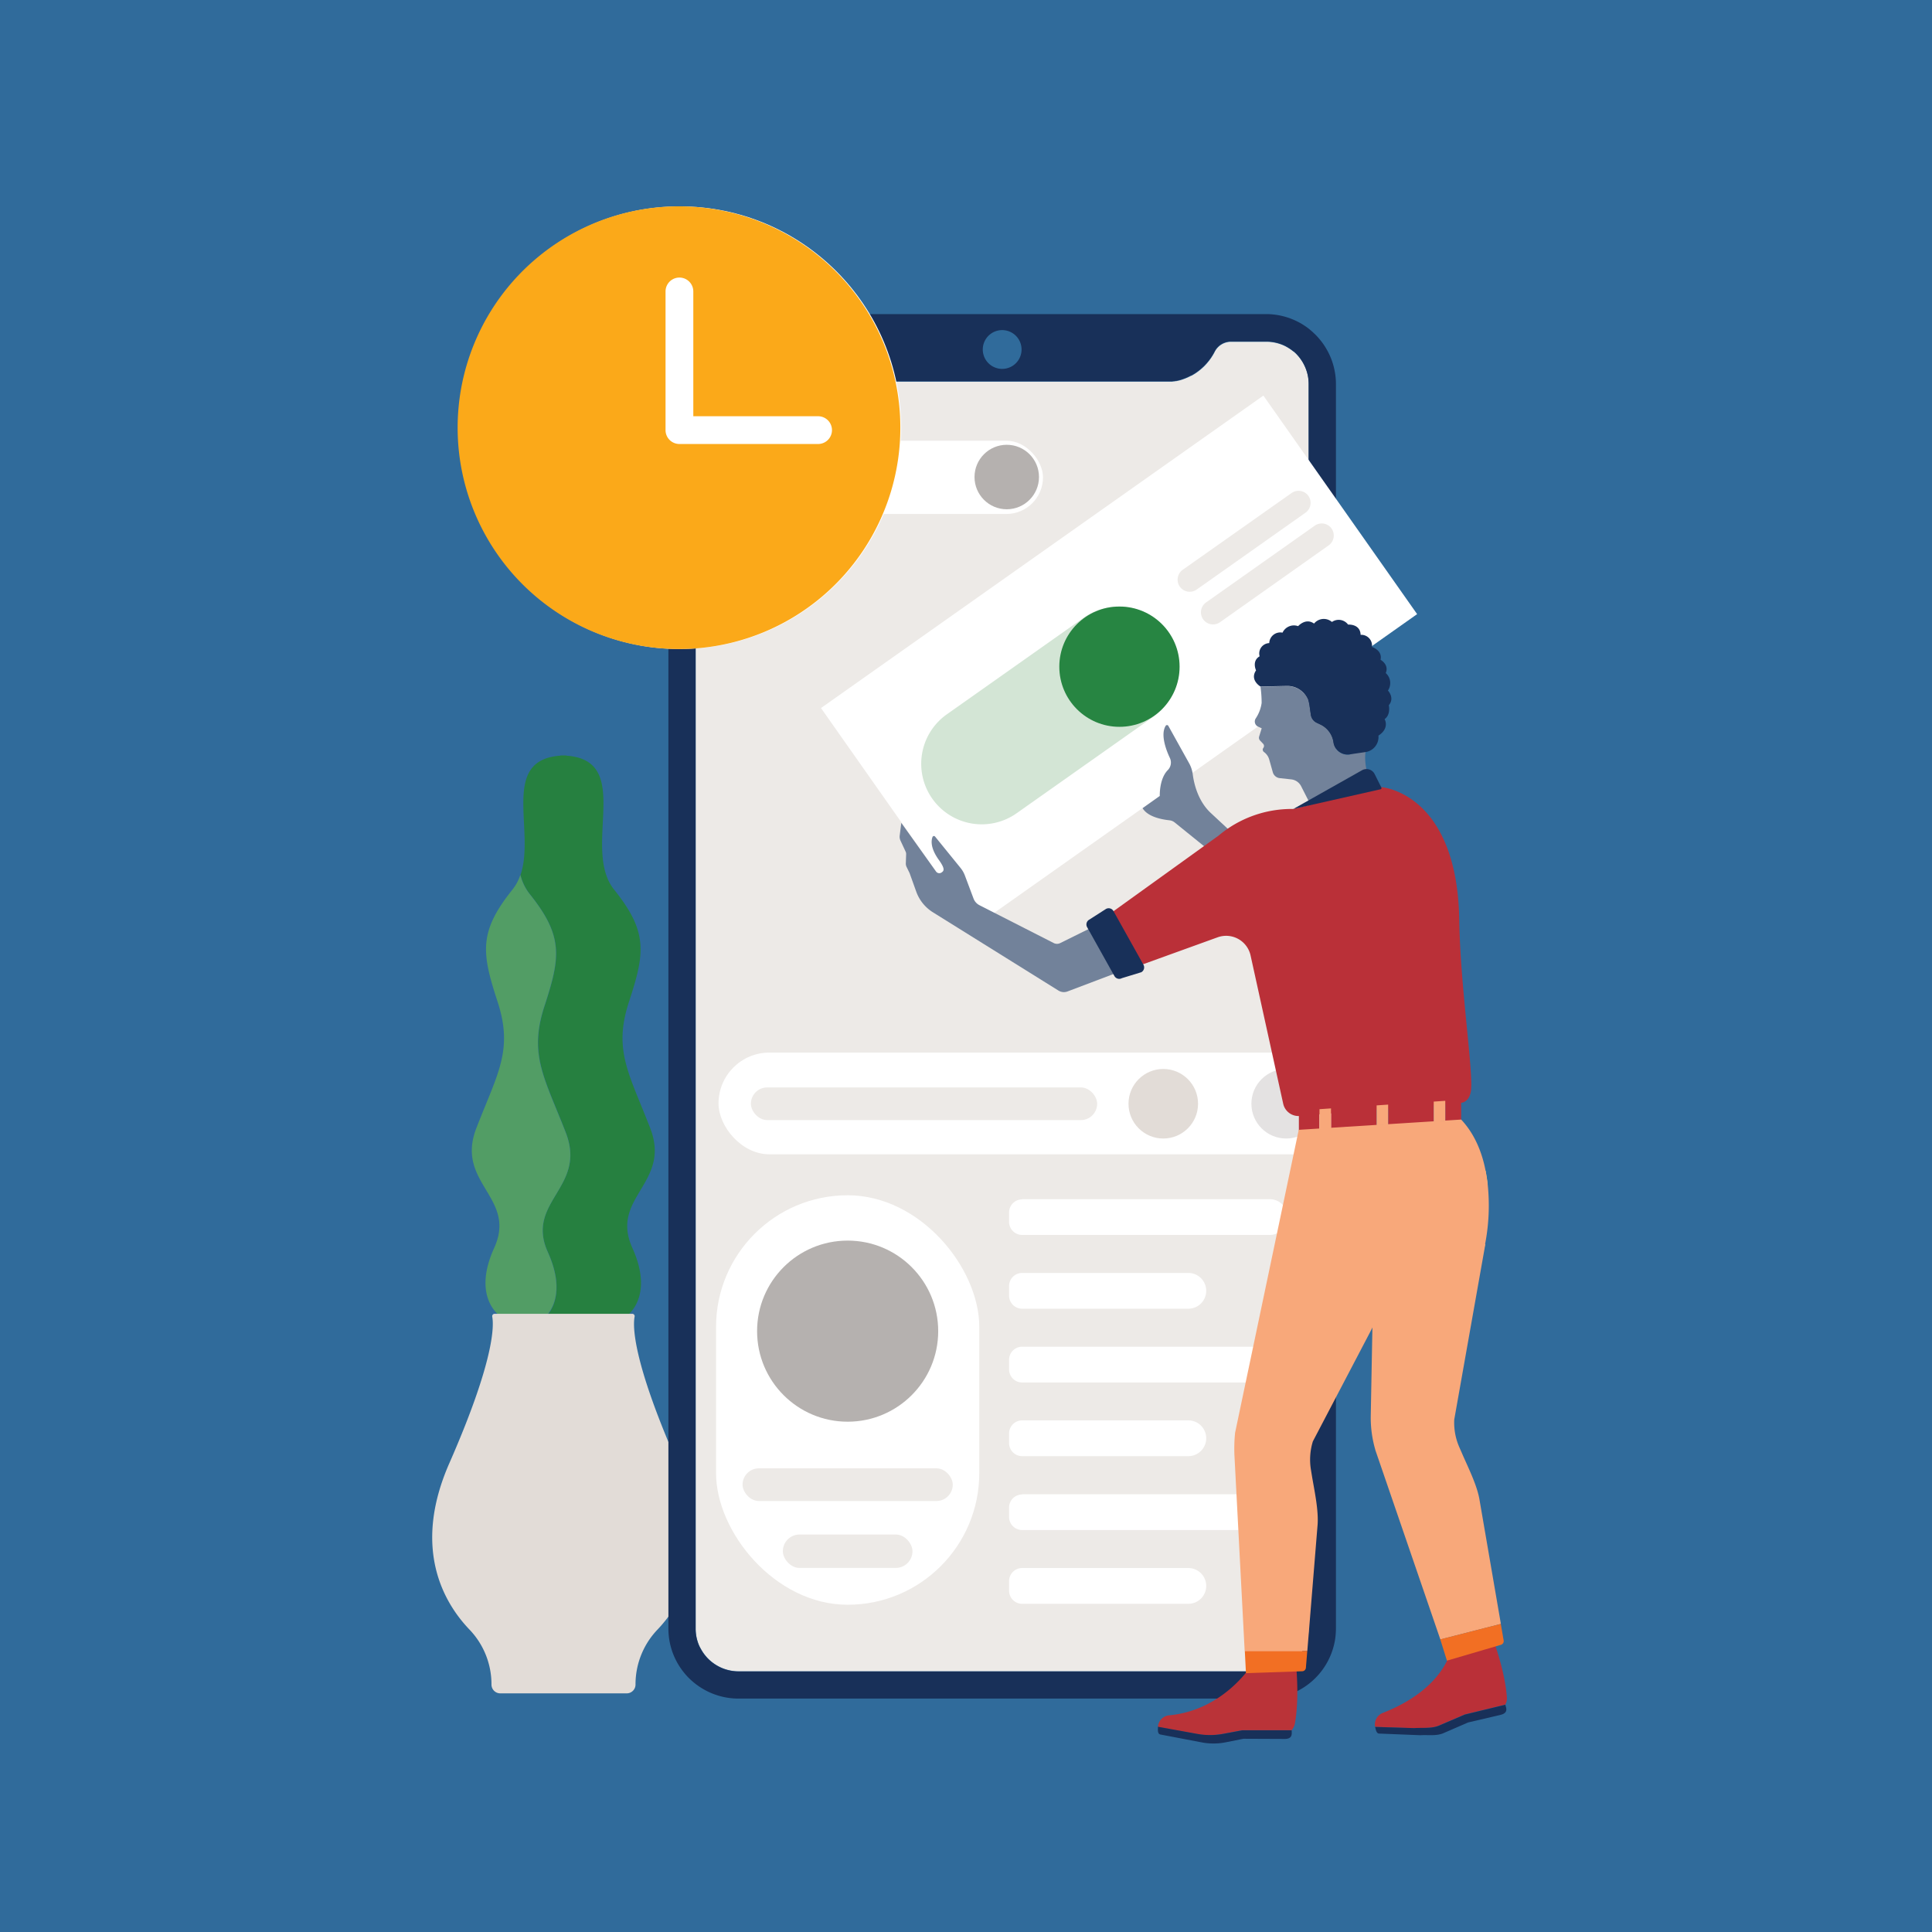 <?xml version="1.0" encoding="UTF-8"?> <svg xmlns="http://www.w3.org/2000/svg" viewBox="0 0 540 540"><defs><style>.cls-1{fill:#306b9b;}.cls-2{fill:#268040;}.cls-3{fill:#529d65;}.cls-4{fill:#e2dcd7;}.cls-5{fill:none;}.cls-6{fill:#183059;}.cls-7{fill:#edeae7;}.cls-8{fill:#fff;}.cls-9{fill:#e4e2e2;}.cls-10{fill:#b5b1af;}.cls-11{fill:#d3e5d5;}.cls-12{fill:#72829a;}.cls-13{fill:#ba3038;}.cls-14{fill:#278542;}.cls-15{fill:#ba3338;}.cls-16{fill:#faa919;}.cls-17{fill:#f8a87a;}.cls-18{fill:#fccc75;}.cls-19{fill:#f26f23;}.cls-20{fill:#fba919;}</style></defs><g id="BG"><rect class="cls-1" width="540" height="540"></rect></g><g id="Illos"><path class="cls-2" d="M181.75,315.36c-5.94-15.39-10.4-21.76-5.94-35.38s5.35-19.46-4.16-31.32c-9.25-11.54,5.7-36.15-13.37-37.45v-.06l-.81,0-.82,0v.06c-17,1.16-6.93,20.9-11.16,33.33a13.92,13.92,0,0,0,2.58,5.33c9.5,11.85,8.61,17.69,4.15,31.32s0,20,5.95,35.38-11.44,19.29-5,33.44c4.41,9.78,1.8,15.26-.23,17.7l4.58-.13,17.3.5s8.32-5.13,1.93-19.28S187.69,330.75,181.75,315.36Z"></path><path class="cls-3" d="M153.12,350c-6.39-14.15,11-18.05,5-33.44s-10.4-21.76-5.95-35.38,5.35-19.47-4.15-31.32a13.92,13.92,0,0,1-2.58-5.33,13.24,13.24,0,0,1-2.21,4.12c-9.5,11.86-8.61,17.69-4.16,31.32s0,20-5.94,35.38,11.44,19.29,5,33.44,1.93,19.28,1.93,19.28l12.73-.37C154.92,365.27,157.53,359.79,153.12,350Z"></path><path class="cls-4" d="M189.38,409c-12.68-28.86-12.51-38.45-12-41a.67.67,0,0,0-.66-.79H138.24a.67.67,0,0,0-.66.79c.49,2.55.66,12.14-12,41-10.55,24-1.33,39.22,5.67,46.5a22.11,22.11,0,0,1,6.12,15.34h0a2.46,2.46,0,0,0,2.46,2.46h35.34a2.46,2.46,0,0,0,2.46-2.46h0a22.11,22.11,0,0,1,6.12-15.34C190.72,448.17,199.94,433,189.38,409Z"></path><path class="cls-5" d="M361.23,98l0,0,0,0Z"></path><path class="cls-5" d="M361.49,98.18l.07,0Z"></path><path class="cls-6" d="M330.47,106l-.38.12Z"></path><path class="cls-6" d="M326.67,106.76l-.43,0Z"></path><path class="cls-6" d="M234.8,106.81l-.62,0Z"></path><path class="cls-6" d="M234,106.78l-.42,0Z"></path><path class="cls-6" d="M326,106.79l-.63,0Z"></path><path class="cls-6" d="M327.29,106.7l-.39,0Z"></path><path class="cls-6" d="M328.55,106.49l-.42.08Z"></path><path class="cls-6" d="M329.32,106.32l-.59.14Z"></path><path class="cls-6" d="M327.91,106.61l-.39.06Z"></path><path class="cls-6" d="M233.32,106.74l-.39,0Z"></path><path class="cls-6" d="M229,105.69l-.35-.15Z"></path><path class="cls-6" d="M228.41,105.46l-.38-.18Z"></path><path class="cls-6" d="M229.53,105.9l-.35-.13Z"></path><path class="cls-6" d="M227.87,105.21l-.52-.27Z"></path><path class="cls-6" d="M232.69,106.67l-.38-.06Z"></path><path class="cls-6" d="M232.08,106.57l-.41-.08Z"></path><path class="cls-6" d="M230.12,106.1l-.37-.12Z"></path><path class="cls-6" d="M231.49,106.46l-.59-.14Z"></path><path class="cls-6" d="M230.83,106.3l-.51-.14Z"></path><path class="cls-6" d="M332.19,105.28l-.38.18Z"></path><path class="cls-6" d="M337.58,101.07l-.24.29Z"></path><path class="cls-6" d="M338.41,100l-.34.47Z"></path><path class="cls-6" d="M338,100.56c-.09.12-.18.24-.28.35C337.81,100.8,337.9,100.68,338,100.56Z"></path><path class="cls-6" d="M331,105.77l-.35.13Z"></path><path class="cls-6" d="M337.19,101.53l-.25.27Z"></path><path class="cls-6" d="M339.05,99c-.07.11-.13.22-.2.32C338.92,99.2,339,99.09,339.05,99Z"></path><path class="cls-6" d="M339.34,98.46l-.18.32Z"></path><path class="cls-6" d="M338.74,99.48l-.24.37Z"></path><path class="cls-6" d="M336.37,102.38l-.33.31Z"></path><path class="cls-6" d="M336.78,102l-.26.27Z"></path><path class="cls-6" d="M227.26,104.89l-.42-.24Z"></path><path class="cls-6" d="M333.38,104.65l-.42.24Z"></path><path class="cls-6" d="M332.87,104.94l-.53.27Z"></path><path class="cls-6" d="M335.94,102.78l-.44.39Z"></path><path class="cls-6" d="M331.61,105.54l-.35.15Z"></path><path class="cls-6" d="M334.87,103.66l-.3.22Z"></path><path class="cls-6" d="M333.89,104.34l-.33.2Z"></path><path class="cls-6" d="M335.38,103.26l-.34.27Z"></path><path class="cls-6" d="M334.38,104l-.3.21Z"></path><path class="cls-6" d="M329.9,106.16l-.52.14Z"></path><path class="cls-6" d="M223.28,101.8c-.08-.09-.17-.17-.25-.27C223.11,101.63,223.2,101.71,223.28,101.8Z"></path><path class="cls-6" d="M225.18,103.53l-.34-.27Z"></path><path class="cls-6" d="M221.72,99.85l-.24-.37Z"></path><path class="cls-6" d="M224.18,102.69l-.33-.31Z"></path><path class="cls-6" d="M224.72,103.17l-.44-.39Z"></path><path class="cls-6" d="M222.88,101.36l-.24-.29Z"></path><path class="cls-6" d="M221.37,99.3c-.07-.1-.13-.21-.2-.32C221.24,99.09,221.3,99.2,221.37,99.3Z"></path><path class="cls-6" d="M222.15,100.45c-.12-.16-.24-.31-.35-.47C221.91,100.14,222,100.29,222.15,100.45Z"></path><path class="cls-6" d="M221.06,98.78l-.18-.32Z"></path><path class="cls-6" d="M222.5,100.91l-.27-.35Z"></path><path class="cls-6" d="M223.7,102.24l-.26-.27Z"></path><path class="cls-6" d="M225.65,103.88l-.3-.22Z"></path><path class="cls-6" d="M226.66,104.54l-.33-.2Z"></path><path class="cls-6" d="M226.14,104.22l-.3-.21Z"></path><path class="cls-7" d="M365.56,105a12.36,12.36,0,0,0-1.37-3.59c-.14-.24-.29-.47-.44-.7a11.67,11.67,0,0,0-1-1.3l-.44-.48-.42-.39-.31-.28-.07,0-.26-.21,0,0a11.9,11.9,0,0,0-1-.7l-.34-.21-.35-.2c-.26-.14-.53-.28-.81-.4a12,12,0,0,0-4.91-1h-9.74a5.11,5.11,0,0,0-4.56,2.76l-.06.11-.1.2-.18.32a2,2,0,0,0-.11.2c-.07.11-.13.22-.2.32l-.11.18-.24.37-.09.13-.34.47a.76.76,0,0,1-.08.11c-.09.12-.18.24-.28.35s-.09.11-.13.16l-.24.29-.15.17-.25.27-.16.17-.26.27-.15.14-.33.31-.1.09-.44.39-.12.09-.34.27-.17.13-.3.22-.19.13-.3.21-.19.12-.33.2-.18.11-.42.24-.09,0-.53.27-.15.07-.38.18-.2.08-.35.15-.22.08-.35.13-.22.08-.38.12-.19.06-.52.14-.06,0-.59.14-.18,0-.42.08-.22,0-.39.06-.23,0-.39,0-.23,0-.43,0H326l-.63,0H234.8l-.62,0H234l-.42,0-.23,0-.39,0-.24,0-.38-.06-.23,0-.41-.08-.18,0-.59-.14-.07,0-.51-.14-.2-.06-.37-.12-.22-.08-.35-.13-.22-.08-.35-.15-.2-.08-.38-.18-.16-.07-.52-.27-.09,0-.42-.24-.18-.11-.33-.2-.19-.12-.3-.21-.19-.13-.3-.22-.17-.13-.34-.27-.12-.09-.44-.39-.1-.09-.33-.31-.15-.14-.26-.27-.16-.17c-.08-.09-.17-.17-.25-.27l-.15-.17-.24-.29-.14-.16-.27-.35a.76.76,0,0,1-.08-.11c-.12-.16-.24-.31-.35-.47a.57.57,0,0,0-.08-.13l-.24-.37-.11-.18c-.07-.1-.13-.21-.2-.32l-.11-.2-.18-.32a1.28,1.28,0,0,0-.11-.2.54.54,0,0,0-.05-.11,5.11,5.11,0,0,0-4.57-2.76h-9.74a12,12,0,0,0-8.88,3.93l-.37.44a10.87,10.87,0,0,0-1,1.41c-.1.16-.2.33-.29.5a10.17,10.17,0,0,0-.51,1c-.07.18-.15.36-.21.54a12,12,0,0,0-.73,4.13V455.18a11.87,11.87,0,0,0,.94,4.67,10.17,10.17,0,0,0,.51,1c.09.17.19.34.29.5a10.87,10.87,0,0,0,1,1.41l.37.44a12.14,12.14,0,0,0,4.43,3.07,11.47,11.47,0,0,0,1.29.43,11.81,11.81,0,0,0,3.16.43H353.8a12.05,12.05,0,0,0,3.32-.47,9,9,0,0,0,.92-.31,12,12,0,0,0,7.52-8.8c0-.2.07-.39.1-.59a12.32,12.32,0,0,0,.14-1.83V107.39A12,12,0,0,0,365.56,105Z"></path><path class="cls-6" d="M361.56,98.23l.31.28Z"></path><path class="cls-6" d="M361.21,98a11.9,11.9,0,0,0-1-.7l-.34-.21.34.21A11.9,11.9,0,0,1,361.21,98Z"></path><path class="cls-6" d="M361.23,98h0l.26.21Z"></path><path class="cls-6" d="M373,103.45h0a19.18,19.18,0,0,0-2.24-5.88c-.24-.42-.48-.8-.71-1.15a20.9,20.9,0,0,0-1.66-2.12c-.25-.28-.49-.53-.73-.77l-.68-.65c-.31-.28-.65-.57-1-.87a19.2,19.2,0,0,0-1.66-1.18c-.4-.26-.77-.48-1.13-.67s-.84-.44-1.32-.65a19.48,19.48,0,0,0-8-1.72H206.41a19.63,19.63,0,0,0-14.5,6.42c-.21.23-.42.47-.61.71a19.58,19.58,0,0,0-1.64,2.3c-.16.27-.32.54-.47.82-.3.56-.58,1.13-.83,1.72-.12.29-.24.59-.35.89a19.53,19.53,0,0,0-1.19,6.74V455.18a19.55,19.55,0,0,0,1.54,7.63c.25.58.53,1.16.83,1.72.15.28.31.55.47.82a20.45,20.45,0,0,0,1.64,2.3c.19.24.4.48.61.71a19.8,19.8,0,0,0,7.23,5,22,22,0,0,0,2.12.71,19.49,19.49,0,0,0,5.15.69H353.8a19.57,19.57,0,0,0,5.43-.77c.51-.15,1-.31,1.5-.5A19.62,19.62,0,0,0,373,459.12q.11-.48.18-1a21.12,21.12,0,0,0,.22-3V107.39A19.22,19.22,0,0,0,373,103.45Zm-97.8-8.06a5.42,5.42,0,0,1,9.82,0,5.53,5.53,0,0,1,.51,2.3,5.42,5.42,0,1,1-10.33-2.3Zm90.6,359.79a12.32,12.32,0,0,1-.14,1.83c0,.2-.06.39-.1.59a12,12,0,0,1-7.52,8.8,9,9,0,0,1-.92.31,12.05,12.05,0,0,1-3.32.47H206.41a11.81,11.81,0,0,1-3.16-.43,11.47,11.47,0,0,1-1.29-.43,12.14,12.14,0,0,1-4.43-3.07l-.37-.44a10.87,10.87,0,0,1-1-1.41c-.1-.16-.2-.33-.29-.5a10.17,10.17,0,0,1-.51-1,11.87,11.87,0,0,1-.94-4.67V107.39a12,12,0,0,1,.73-4.13c.06-.18.14-.36.21-.54a10.17,10.17,0,0,1,.51-1c.09-.17.19-.34.29-.5a10.87,10.87,0,0,1,1-1.41l.37-.44a12,12,0,0,1,8.88-3.93h9.74a5.11,5.11,0,0,1,4.57,2.76.54.54,0,0,1,.05.11,1.28,1.28,0,0,1,.11.2l.18.32.11.2c.07.11.13.22.2.32l.11.18.24.37a.57.57,0,0,1,.08.13c.11.16.23.31.35.47a.76.76,0,0,0,.08.11l.27.35.14.16.24.29.15.17c.08.1.17.18.25.27l.16.17.26.27.15.14.33.31.1.09.44.39.12.09.34.27.17.13.3.22.19.13.3.21.19.12.33.2.18.11.42.24.09,0,.52.27.16.07.38.18.2.08.35.15.22.08.35.13.22.08.37.12.2.06.51.14.07,0,.59.14.18,0,.41.08.23,0,.38.06.24,0,.39,0,.23,0,.42,0h.21l.62,0h90.61l.63,0h.2l.43,0,.23,0,.39,0,.23,0,.39-.06.22,0,.42-.08.18,0,.59-.14.06,0,.52-.14.19-.06.38-.12.22-.08.35-.13.22-.08.35-.15.2-.08.38-.18.15-.07.53-.27.09,0,.42-.24.18-.11.33-.2.19-.12.3-.21.19-.13.3-.22.17-.13.34-.27.12-.09.44-.39.1-.09.33-.31.15-.14.26-.27.16-.17.25-.27.15-.17.24-.29s.09-.1.13-.16.19-.23.28-.35a.76.76,0,0,0,.08-.11l.34-.47.09-.13.24-.37.11-.18c.07-.1.13-.21.2-.32a2,2,0,0,1,.11-.2l.18-.32.1-.2.06-.11a5.11,5.11,0,0,1,4.56-2.76h9.74a12,12,0,0,1,4.91,1c.28.12.55.26.81.4l.35.2.34.21a11.9,11.9,0,0,1,1,.7l0,0h0l.26.21.07,0,.31.28.42.39.44.48a11.67,11.67,0,0,1,1,1.3c.15.23.3.46.44.7a12.36,12.36,0,0,1,1.37,3.59,12,12,0,0,1,.24,2.42Z"></path><path class="cls-6" d="M335,103.53l-.17.13Z"></path><path class="cls-6" d="M334.57,103.88l-.19.13Z"></path><path class="cls-6" d="M333,104.89l-.09,0Z"></path><path class="cls-6" d="M333.56,104.54l-.18.11Z"></path><path class="cls-6" d="M334.08,104.22l-.19.12Z"></path><path class="cls-6" d="M221.48,99.48l-.11-.18Z"></path><path class="cls-6" d="M221.17,99l-.11-.2Z"></path><path class="cls-6" d="M338.85,99.3l-.11.18Z"></path><path class="cls-6" d="M338.5,99.85l-.09.13Z"></path><path class="cls-6" d="M336.94,101.8l-.16.17Z"></path><path class="cls-6" d="M337.34,101.36l-.15.17Z"></path><path class="cls-6" d="M337.71,100.91c0,.06-.09.11-.13.16S337.67,101,337.71,100.91Z"></path><path class="cls-6" d="M338.07,100.45a.76.76,0,0,1-.08.11A.76.76,0,0,0,338.07,100.45Z"></path><path class="cls-6" d="M339.16,98.78a2,2,0,0,0-.11.2A2,2,0,0,1,339.16,98.78Z"></path><path class="cls-6" d="M339.44,98.26l-.1.2Z"></path><path class="cls-6" d="M335.5,103.17l-.12.09Z"></path><path class="cls-6" d="M220.88,98.46a1.28,1.28,0,0,0-.11-.2A1.28,1.28,0,0,1,220.88,98.46Z"></path><path class="cls-6" d="M336,102.69l-.1.09Z"></path><path class="cls-6" d="M336.52,102.24l-.15.14Z"></path><path class="cls-6" d="M234.18,106.79h0Z"></path><path class="cls-6" d="M224.84,103.26l-.12-.09Z"></path><path class="cls-6" d="M231.67,106.49l-.18,0Z"></path><path class="cls-6" d="M232.31,106.61l-.23,0Z"></path><path class="cls-6" d="M225.35,103.66l-.17-.13Z"></path><path class="cls-6" d="M227.35,104.94l-.09,0Z"></path><path class="cls-6" d="M232.93,106.7l-.24,0Z"></path><path class="cls-6" d="M224.28,102.78l-.1-.09Z"></path><path class="cls-6" d="M230.9,106.32l-.07,0Z"></path><path class="cls-6" d="M233.55,106.76l-.23,0Z"></path><path class="cls-6" d="M230.32,106.16l-.2-.06Z"></path><path class="cls-6" d="M228.61,105.54l-.2-.08Z"></path><path class="cls-6" d="M228,105.28l-.16-.07Z"></path><path class="cls-6" d="M226.33,104.34l-.19-.12Z"></path><path class="cls-6" d="M226.84,104.65l-.18-.11Z"></path><path class="cls-6" d="M225.84,104l-.19-.13Z"></path><path class="cls-6" d="M229.18,105.77l-.22-.08Z"></path><path class="cls-6" d="M223.85,102.38l-.15-.14Z"></path><path class="cls-6" d="M229.75,106l-.22-.08Z"></path><path class="cls-6" d="M330.09,106.1l-.19.06Z"></path><path class="cls-6" d="M332.34,105.21l-.15.07Z"></path><path class="cls-6" d="M330.69,105.9l-.22.08Z"></path><path class="cls-6" d="M222.23,100.56a.76.76,0,0,1-.08-.11A.76.76,0,0,0,222.23,100.56Z"></path><path class="cls-6" d="M222.64,101.07l-.14-.16Z"></path><path class="cls-6" d="M331.26,105.69l-.22.08Z"></path><path class="cls-6" d="M221.8,100a.57.57,0,0,0-.08-.13A.57.57,0,0,1,221.8,100Z"></path><path class="cls-6" d="M331.81,105.46l-.2.08Z"></path><path class="cls-6" d="M329.38,106.3l-.06,0Z"></path><path class="cls-6" d="M328.73,106.46l-.18,0Z"></path><path class="cls-6" d="M223.44,102l-.16-.17Z"></path><path class="cls-6" d="M326.9,106.74l-.23,0Z"></path><path class="cls-6" d="M327.52,106.67l-.23,0Z"></path><path class="cls-6" d="M326.24,106.78h0Z"></path><path class="cls-6" d="M328.13,106.57l-.22,0Z"></path><path class="cls-6" d="M223,101.53l-.15-.17Z"></path><path class="cls-8" d="M285.7,335.17h69.18a5,5,0,0,1,5,5v0a5,5,0,0,1-5,5H285.7a3.66,3.66,0,0,1-3.66-3.66v-2.62a3.66,3.66,0,0,1,3.66-3.66Z"></path><path class="cls-8" d="M285.7,355.79h46.44a5,5,0,0,1,5,5v0a5,5,0,0,1-5,5H285.7a3.66,3.66,0,0,1-3.66-3.66v-2.62A3.66,3.66,0,0,1,285.7,355.79Z"></path><path class="cls-8" d="M285.7,376.41h69.18a5,5,0,0,1,5,5v0a5,5,0,0,1-5,5H285.7a3.66,3.66,0,0,1-3.66-3.66v-2.62A3.66,3.66,0,0,1,285.7,376.41Z"></path><path class="cls-8" d="M285.7,397h46.44a5,5,0,0,1,5,5v0a5,5,0,0,1-5,5H285.7a3.66,3.66,0,0,1-3.66-3.66v-2.62A3.66,3.66,0,0,1,285.7,397Z"></path><path class="cls-8" d="M285.7,417.65h69.18a5,5,0,0,1,5,5v0a5,5,0,0,1-5,5H285.7a3.66,3.66,0,0,1-3.66-3.66v-2.62a3.66,3.66,0,0,1,3.66-3.66Z"></path><path class="cls-8" d="M285.7,438.27h46.44a5,5,0,0,1,5,5v0a5,5,0,0,1-5,5H285.7a3.66,3.66,0,0,1-3.66-3.66v-2.62A3.66,3.66,0,0,1,285.7,438.27Z"></path><rect class="cls-8" x="200.83" y="294.2" width="178.27" height="28.43" rx="14.21"></rect><circle class="cls-9" cx="359.49" cy="308.5" r="9.72"></circle><circle class="cls-4" cx="325.14" cy="308.5" r="9.72"></circle><rect class="cls-7" x="209.88" y="303.94" width="96.78" height="9.13" rx="4.56"></rect><rect class="cls-8" x="200.14" y="334.08" width="73.57" height="114.45" rx="36.79"></rect><circle class="cls-10" cx="236.92" cy="372.06" r="25.31"></circle><rect class="cls-7" x="207.55" y="410.4" width="58.75" height="9.14" rx="4.57"></rect><rect class="cls-7" x="218.81" y="428.9" width="36.23" height="9.34" rx="4.67"></rect><polygon class="cls-8" points="396.09 171.65 272.44 258.99 229.47 197.9 353.12 110.57 396.09 171.65"></polygon><path class="cls-7" d="M364.85,143.33l-30.37,21.45a3.39,3.39,0,0,1-4.73-.83h0a3.39,3.39,0,0,1,.83-4.7L361,137.8a3.38,3.38,0,0,1,4.72.83h0A3.38,3.38,0,0,1,364.85,143.33Z"></path><path class="cls-7" d="M371.33,152.46,341,173.91a3.39,3.39,0,0,1-4.73-.83h0a3.39,3.39,0,0,1,.83-4.7l30.37-21.45a3.38,3.38,0,0,1,4.73.83h0A3.39,3.39,0,0,1,371.33,152.46Z"></path><path class="cls-11" d="M322.42,200.3l-38.26,27a16.91,16.91,0,0,1-23.6-4.09h0a16.92,16.92,0,0,1,4.08-23.55l38.25-27a16.92,16.92,0,0,1,23.61,4.09h0A16.92,16.92,0,0,1,322.42,200.3Z"></path><path class="cls-12" d="M304.67,259.47l-8.35,4.13a2,2,0,0,1-1.77,0L273.75,253a3.44,3.44,0,0,1-1.64-1.84l-2.42-6.45a7.68,7.68,0,0,0-1.2-2.1l-7.13-8.78a.42.42,0,0,0-.72.11c-.37.95-.64,3.06,1.77,6.41,1.93,2.68,1.34,3.1.75,3.52a1.12,1.12,0,0,1-1.53-.27L251.92,230l-.45,3.54a2.57,2.57,0,0,0,.21,1.39l1.45,3.11a1.58,1.58,0,0,1,.14.71l-.09,2.55a2.09,2.09,0,0,0,.21,1l.85,1.75,1.85,5.16a11.32,11.32,0,0,0,4.65,5.77l35.11,21.89a2.86,2.86,0,0,0,2.53.24l13.88-5.26Z"></path><path class="cls-12" d="M336.83,236.75l-8.5-6.87a2.77,2.77,0,0,0-1.42-.6c-1.57-.17-6-.77-7.55-3.39l4.8-3.41s-.19-4.79,2.25-7.24a3,3,0,0,0,.86-2.12h0a3,3,0,0,0-.3-1.3c-.78-1.64-2.77-6.36-1.16-8.95a.43.43,0,0,1,.74,0l5.83,10.49a8.6,8.6,0,0,1,1,3.08c.32,2.46,1.4,7.44,5.09,10.84l5.95,5.54Z"></path><path class="cls-12" d="M372.73,207.43h0a6.5,6.5,0,0,0-3.58-4.91L368,202a2.93,2.93,0,0,1-1.6-2.19l-.39-2.72a6.22,6.22,0,0,0-6.27-5.32l-7.43.15a33.58,33.58,0,0,1,.32,4.57,10.43,10.43,0,0,1-1.68,4.36,1.57,1.57,0,0,0,.7,2.25l1,.46-.72,2.32a1.12,1.12,0,0,0,.25,1.09l.88.93a.89.89,0,0,1,.05,1.14h0a.79.79,0,0,0,.13,1.11l.21.17a3.84,3.84,0,0,1,1.31,2l1,3.54a2.26,2.26,0,0,0,1.93,1.63l3.21.35a3.52,3.52,0,0,1,2.77,1.91l3.05,6,16.3-6.82c-2.36-6.57-1.14-9.61-1.14-9.61l-4.67,1.59A4,4,0,0,1,372.73,207.43Z"></path><path class="cls-6" d="M387.32,188.12c1-2.39-1.45-3.71-1.45-3.71.59-2.68-2.41-3.58-2.41-3.58a3,3,0,0,0-3.16-3.39c-.11-3.14-3.5-2.86-3.5-2.86a3.28,3.28,0,0,0-4.52-.74,3.5,3.5,0,0,0-5,.45c-2.35-1.69-4.45.72-4.45.72a3.51,3.51,0,0,0-4.36,1.82,3.09,3.09,0,0,0-3.71,2.92,2.9,2.9,0,0,0-2.69,3.69c-2.26,1.31-1,3.93-1,3.93-1.84,2.72,1.22,4.51,1.22,4.51h0l7.43-.15a6.22,6.22,0,0,1,6.27,5.32l.39,2.72A2.93,2.93,0,0,0,368,202l1.12.55a6.5,6.5,0,0,1,3.58,4.91h0a4,4,0,0,0,4.55,3.39l4.22-.62a4.25,4.25,0,0,0,3.81-4.62C388.51,203.5,387,201,387,201c1.78-1.24,1.18-3.89,1.18-3.89,1.73-2.07-.25-4.1-.25-4.1A3.74,3.74,0,0,0,387.32,188.12Z"></path><path class="cls-13" d="M385.94,220l-24.47,6.11a31.73,31.73,0,0,0-20.89,7.46l-29.5,21.22,8.25,14.78,21-7.59a7,7,0,0,1,9.18,4.94l9.17,41.67a4.38,4.38,0,0,0,4.88,3.3l44.84-3.64c1.81-.26,2.62-1.94,2.78-3.76.51-5.9-3-28.95-3.31-47C407.45,223.06,387.92,220.09,385.94,220Z"></path><path class="cls-6" d="M384.22,216.36a2.54,2.54,0,0,0-3.52-1.08l-19.23,10.84,24.4-5.52a.33.33,0,0,0,.23-.48Z"></path><path class="cls-6" d="M319,271.74l-5.43,1.66a1.54,1.54,0,0,1-2.09-.6l-7.63-13.66a1.54,1.54,0,0,1,.59-2.09l4.69-3a1.54,1.54,0,0,1,2.09.6l8.38,15A1.54,1.54,0,0,1,319,271.74Z"></path><circle class="cls-14" cx="312.89" cy="186.34" r="16.81"></circle><path class="cls-15" d="M341.84,484.6l5.35-1H361a3.77,3.77,0,0,0,.92-1.85c.58-3.16,1.11-8.91.2-18l-12,1.22s-7.78,13-23.34,14.47a3.45,3.45,0,0,0-3.13,3.24l11,2A20.25,20.25,0,0,0,341.84,484.6Z"></path><path class="cls-6" d="M323.66,482.86c0,.39-.21,1.75.64,1.93l11.51,2.2a17.72,17.72,0,0,0,6.73,0l5-1,11.54.05c2.31,0,1.95-1.55,1.95-2.41H347.19l-5.35,1a20.25,20.25,0,0,1-7.2,0l-11-2v.19Z"></path><path class="cls-13" d="M363.81,310.35a.77.77,0,0,0-.77.77V316l5.76-.37V310Z"></path><polygon class="cls-13" points="372.02 309.8 372.02 315.37 384.77 314.55 384.77 308.96 372.02 309.8"></polygon><polygon class="cls-13" points="387.99 308.74 387.99 314.35 400.73 313.53 400.73 307.9 387.99 308.74"></polygon><path class="cls-13" d="M408.4,308.28a.85.85,0,0,0-.84-.84l-3.6.24v5.64l4.44-.28Z"></path><polygon class="cls-16" points="368.8 315.89 372.02 315.89 372.02 315.37 368.8 315.58 368.8 315.89"></polygon><polygon class="cls-17" points="368.8 310.02 368.8 315.58 372.02 315.37 372.02 309.8 368.8 310.02"></polygon><polygon class="cls-16" points="384.77 315.3 387.99 315.3 387.99 314.35 384.77 314.55 384.77 315.3"></polygon><polygon class="cls-17" points="384.77 308.96 384.77 314.55 387.99 314.35 387.99 308.74 384.77 308.96"></polygon><polygon class="cls-16" points="400.73 314.17 403.96 314.17 403.96 313.32 400.73 313.53 400.73 314.17"></polygon><polygon class="cls-17" points="400.73 307.9 400.73 313.53 403.96 313.32 403.96 307.68 400.73 307.9"></polygon><path class="cls-18" d="M410.47,327.26a.27.27,0,0,0-.28.28v3.15a.27.27,0,0,0,.28.27h5.34c-.14-1.23-.33-2.47-.57-3.7Z"></path><rect class="cls-5" x="382.7" y="327.26" width="15.9" height="3.71" rx="0.28"></rect><path class="cls-19" d="M364,467.12a1.06,1.06,0,0,0,1-.94l.39-4.75H347.93l.32,6.22Z"></path><path class="cls-13" d="M402.42,482.19l7-3,11.33-2.75a3.66,3.66,0,0,0,.43-2c-.22-3.2-1.14-8.9-4.28-17.49l-11.34,4.17s-1.82,10.88-19,17.62a3.5,3.5,0,0,0-2.23,3.91l11.13.4C397.91,482.86,400.23,483.21,402.42,482.19Z"></path><path class="cls-6" d="M384.41,482.83c.09.38.24,1.75,1.11,1.71L397,485c2.26-.15,4.62.31,6.66-.67l6.68-2.9,9.11-2.13c2.24-.57,1.5-2,1.29-2.82l-11.33,2.75-7,3c-2.19,1-4.71.6-7.12.78l-10.93-.33a1.06,1.06,0,0,0,0,.19Z"></path><rect class="cls-8" x="198.78" y="123.18" width="92.74" height="20.48" rx="10.24"></rect><circle class="cls-10" cx="281.39" cy="133.33" r="9.01"></circle><rect class="cls-18" x="384.85" y="327.3" width="15.9" height="3.71" rx="0.28"></rect><polygon class="cls-13" points="416.3 461.43 416.17 460.74 415.33 460.99 416.3 461.43"></polygon><polygon class="cls-17" points="383.55 371.25 383.04 372.23 383.55 371.26 383.55 371.25"></polygon><path class="cls-17" d="M413.54,419.26c-.68-4.21-3.33-9.36-5-13.27l-.65-1.48a17.06,17.06,0,0,1-1.42-7.75l8.69-49-17.86-5c-1.62.17-4.7,2.73-5.45,4.17l-8.32,13.13.06,11.15-.46,24.48a32,32,0,0,0,1.26,9.48l0,.06,18.19,53,4.29-1.1,8.24-2.11,4.39-1.13Z"></path><path class="cls-19" d="M420.29,458.59l-.81-4.7L415.09,455l-8.24,2.11-4.29,1.1,1.86,5.95,10.91-3.2.84-.24,3.36-1A1.08,1.08,0,0,0,420.29,458.59Z"></path><path class="cls-17" d="M415.81,331l-.57-3.7c-1-5.26-3.11-10.42-6.84-14.38L363,315.79l-17.79,84.68a44.51,44.51,0,0,0-.19,6.11l2.87,54.85H365.4l2.85-35c.38-4.24-.9-9.89-1.59-14.1l-.26-1.6a17.28,17.28,0,0,1,.55-7.86L383,372.23l.51-1,7.13-13.83a9.73,9.73,0,0,1,7.65-5.2l14.43-1.44a2.45,2.45,0,0,0,2.12-1.8v0A56.78,56.78,0,0,0,415.81,331Z"></path><circle class="cls-8" cx="190.01" cy="119.54" r="61.86"></circle><path class="cls-20" d="M189.79,57.67a61.87,61.87,0,1,0,61.86,61.87A61.87,61.87,0,0,0,189.79,57.67Zm42.75,62.55a3.88,3.88,0,0,1-3.88,3.88H189.9a3.88,3.88,0,0,1-3.88-3.88h0V81.46a3.88,3.88,0,0,1,7.76,0v34.88h34.88a3.88,3.88,0,0,1,3.88,3.88Z"></path></g></svg> 